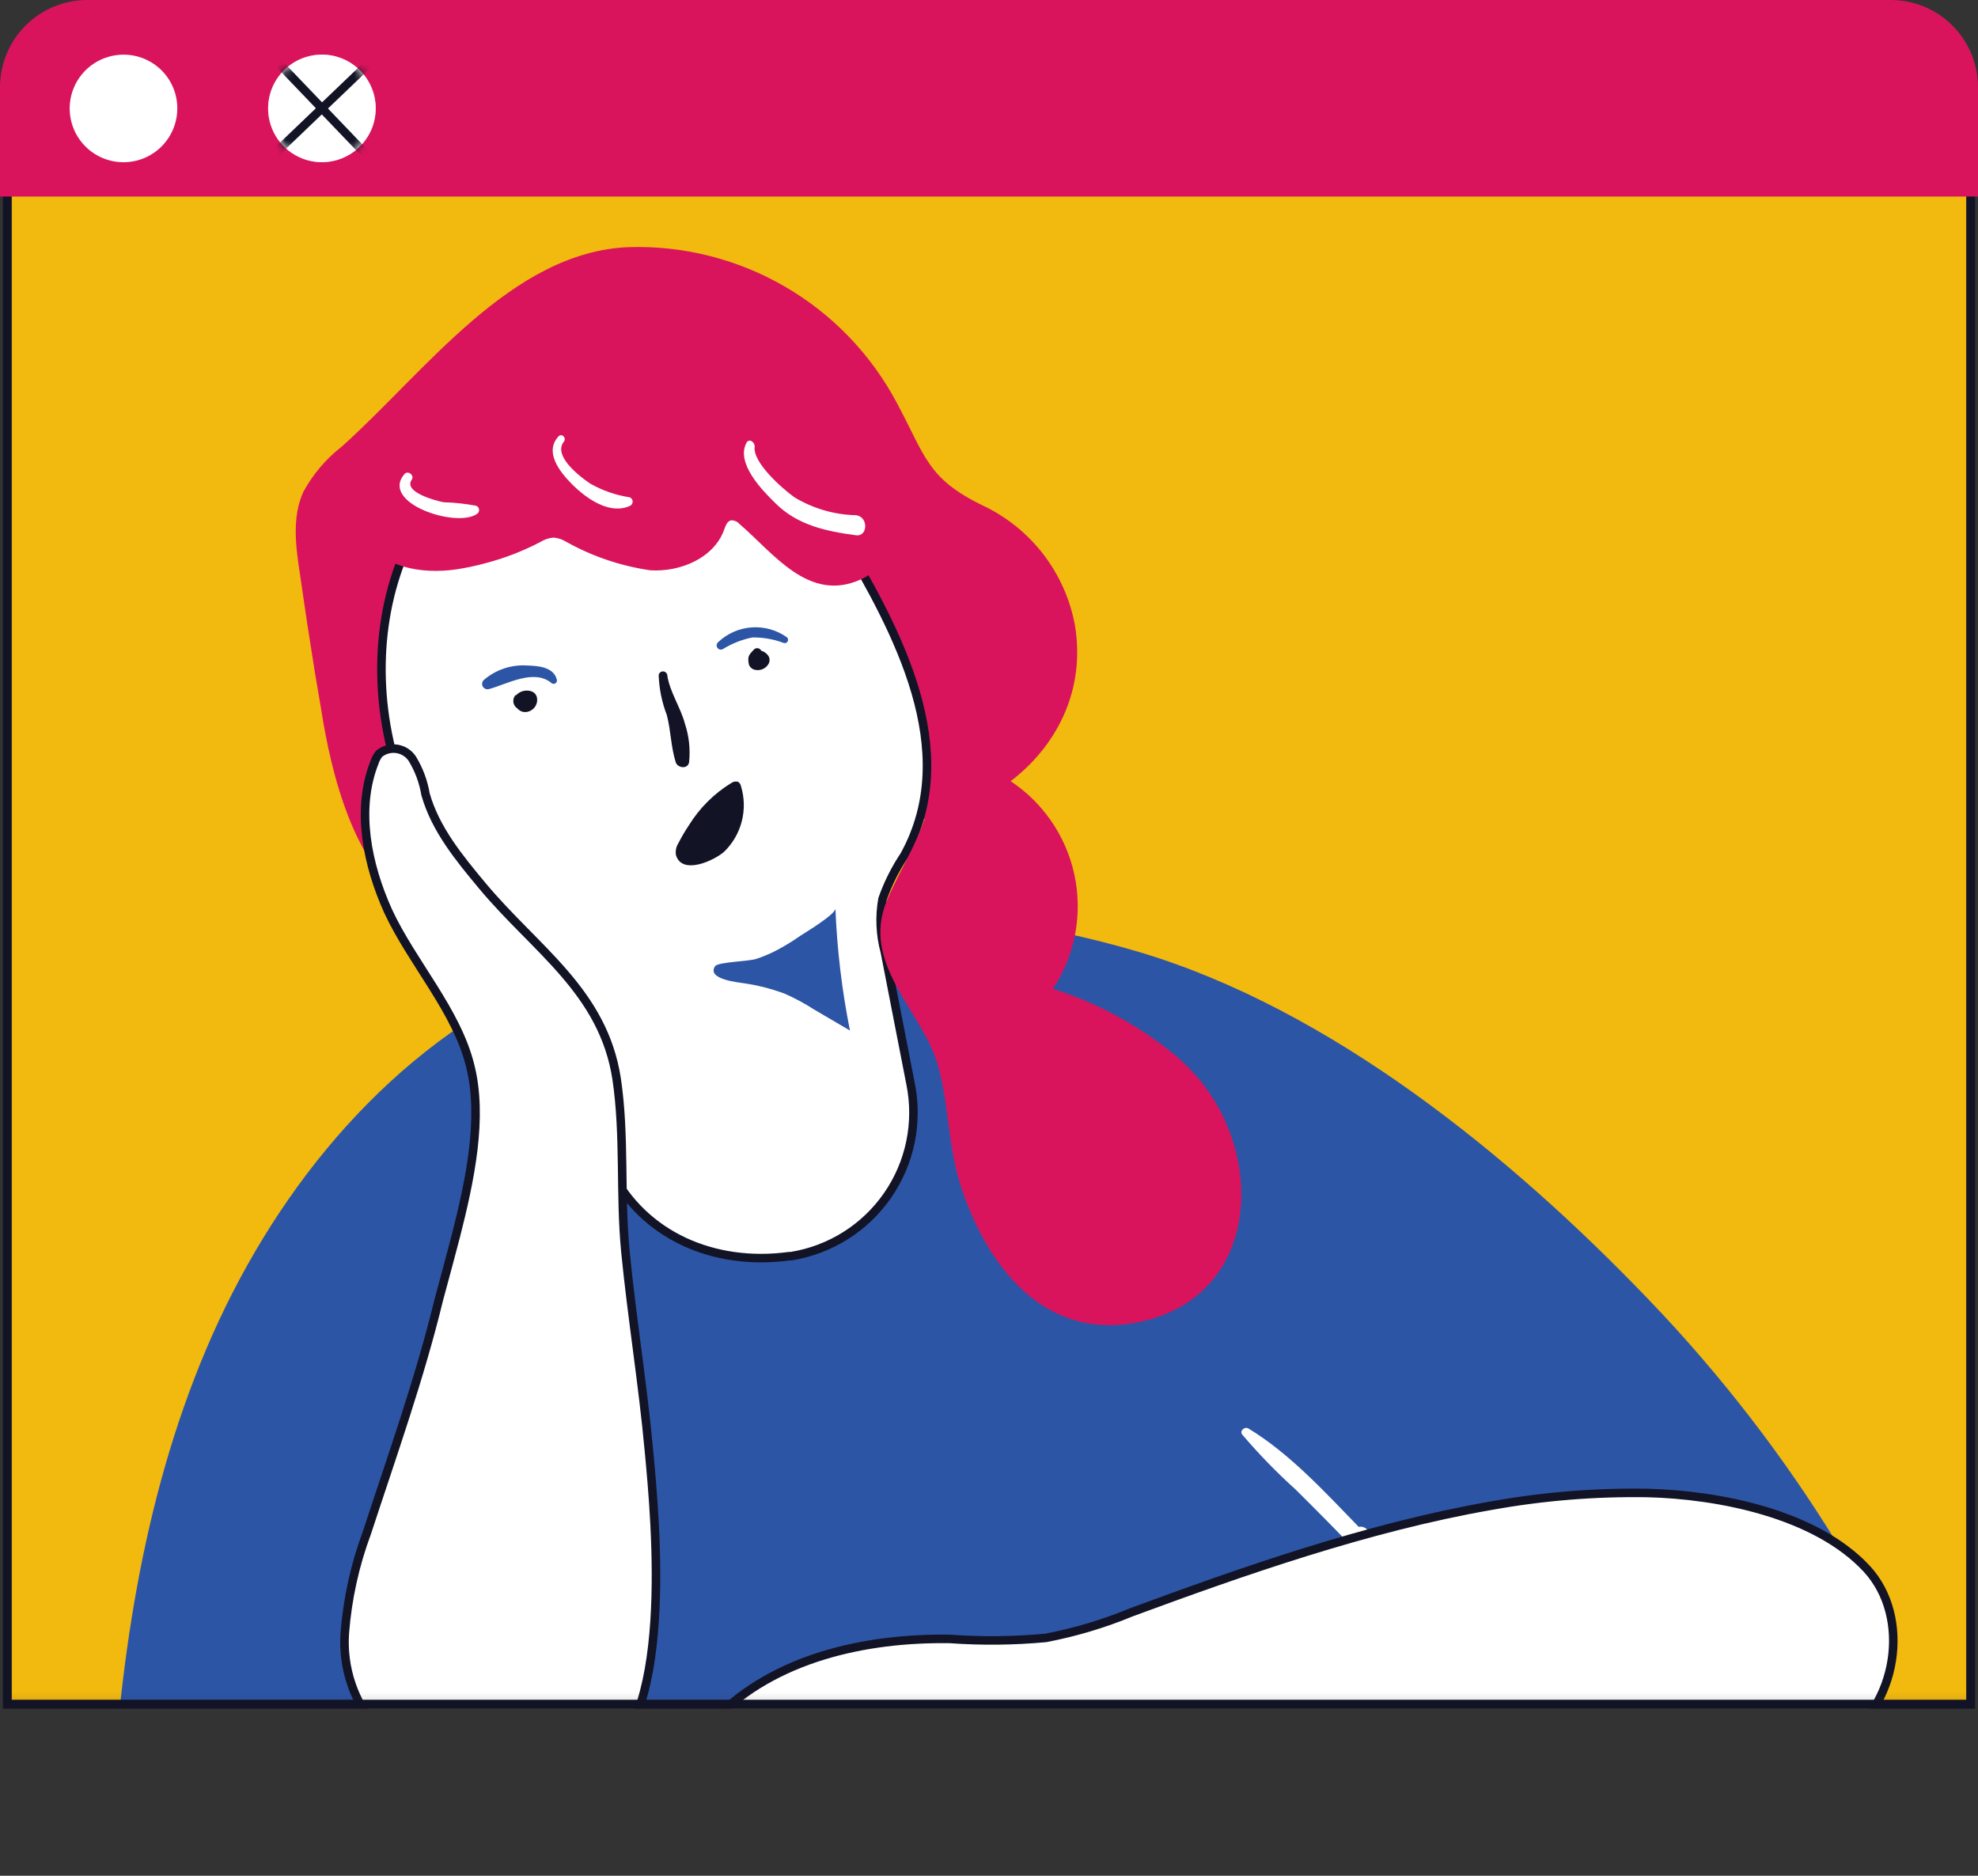 <svg width="232" height="220" viewBox="0 0 232 220" fill="none" xmlns="http://www.w3.org/2000/svg">
<rect x="0" y="0" width="232" height="220" fill="#333333" stroke="none"/>
<g id="Isolation_Mode">
<g id="Clip path group">
<mask id="mask0_23_14210" style="mask-type:luminance" maskUnits="userSpaceOnUse" x="0" y="10" width="232" height="190">
<g id="clip-path">
<path id="Vector" d="M231.146 10.622H0.852V199.881H231.146V10.622Z" fill="white"/>
</g>
</mask>
<g mask="url(#mask0_23_14210)">
<g id="Group">
<path id="Vector_2" d="M231.146 10.622H0.852V199.881H231.146V10.622Z" fill="#F2B90F"/>
<path id="Vector_3" d="M36.897 78.636C36.294 74.907 35.726 71.162 35.191 67.4C34.697 64.16 34.219 60.699 35.567 57.715C36.685 55.641 38.225 53.824 40.087 52.378C49.845 43.649 59.961 29.531 73.744 28.985C80.162 28.789 86.507 30.392 92.06 33.613C97.613 36.834 102.154 41.545 105.167 47.212C108.578 53.538 108.715 56.147 115.402 59.352C118.159 60.68 120.564 62.64 122.419 65.072C124.275 67.505 125.53 70.341 126.081 73.35C128.537 88.184 113.321 98.926 99.793 95.857C91.605 94.032 82.188 93.725 74.205 96.743C65.266 100.153 59.756 112.788 48.617 106.223C41.571 102.063 38.842 90.707 37.682 83.274L36.897 78.636Z" fill="#D9145C"/>
<path id="Vector_4" d="M50.222 216.249C37.82 214.8 25.196 212.839 12.914 215.175C13.886 195.738 16.599 176.13 24.19 158.227C31.781 140.324 44.661 124.126 62.163 115.601C83.998 104.825 110.491 104.825 133.503 111.628C156.089 118.329 177.242 135.601 193.311 152.362C201.795 161.185 209.294 170.904 215.675 181.347C217.317 183.849 218.624 186.554 219.565 189.395C220.323 192.025 220.52 194.786 220.14 197.498C219.761 200.209 218.815 202.81 217.364 205.132C207.692 220.375 184.833 215.601 170.009 217.067C156.76 218.409 143.454 219.278 130.091 219.676C103.42 220.487 76.725 219.342 50.222 216.249Z" fill="#2D55A6"/>
<path id="Vector_5" d="M71.678 137.374C75.483 144.842 83.62 148.542 92.576 147.332H92.78C95.049 146.968 97.221 146.15 99.165 144.927C101.11 143.704 102.787 142.101 104.097 140.214C105.406 138.327 106.321 136.196 106.786 133.947C107.251 131.698 107.257 129.378 106.803 127.127L103.783 111.645C103.234 109.622 103.141 107.502 103.51 105.439C104.146 103.634 105.006 101.915 106.069 100.324C112.893 87.963 105.148 73.913 98.836 63.188C96.32 58.847 92.758 55.203 88.473 52.589C84.189 49.974 79.319 48.472 74.306 48.218C52.231 47.315 41.365 67.332 45.664 86.939C48.103 98.09 54.824 106.087 63.371 113.18C71.917 120.273 72.446 126.752 71.678 137.374Z" fill="white" stroke="#121325" stroke-miterlimit="10"/>
<path id="Vector_6" d="M53.443 145.064C55.148 138.38 56.684 131.066 55.148 124.996C53.562 118.534 48.325 112.907 45.527 106.871C43.054 101.398 41.74 94.936 43.924 89.412C44.044 89.046 44.229 88.706 44.47 88.406C44.756 88.17 45.088 87.996 45.445 87.897C45.803 87.798 46.177 87.775 46.544 87.829C46.91 87.884 47.262 88.015 47.574 88.215C47.887 88.414 48.154 88.676 48.359 88.986C49.138 90.266 49.665 91.684 49.911 93.163C51.071 97.255 53.869 100.648 56.581 103.905C62.808 111.373 70.757 116.283 72.327 126.547C73.316 133.18 72.702 140.051 73.35 146.752C74.118 154.578 75.397 162.336 76.114 170.162C76.881 178.329 79.253 203.018 69.683 207.025C63.644 209.548 48.854 207.519 44.197 202.694C42.866 201.171 41.849 199.401 41.205 197.484C40.561 195.568 40.302 193.543 40.444 191.526C40.755 187.503 41.628 183.543 43.037 179.761C46.005 170.691 49.229 161.671 51.481 152.396C52.095 150.111 52.777 147.639 53.443 145.064Z" fill="white" stroke="#121325" stroke-miterlimit="10"/>
<path id="Vector_7" d="M57.009 66.036C59.21 65.459 61.339 64.635 63.355 63.581C63.823 63.284 64.355 63.103 64.907 63.052C65.395 63.083 65.868 63.229 66.289 63.478C69.376 65.221 72.76 66.378 76.268 66.888C79.8 67.11 83.74 65.456 84.934 62.131C85.105 61.671 85.293 61.091 85.787 61.023C85.965 61.024 86.14 61.063 86.302 61.136C86.463 61.209 86.608 61.316 86.725 61.449C90.717 64.859 94.828 70.707 100.918 67.98C104.16 66.53 105.831 62.864 106.036 59.25C106.394 51.407 100.611 44.228 93.464 40.955C86.316 37.681 78.111 37.698 70.315 38.721C64.79 39.286 59.396 40.755 54.348 43.069C48.957 45.729 46.978 49.889 44.027 55.004C43.235 56.134 42.716 57.432 42.512 58.796C42.308 60.16 42.424 61.553 42.85 62.864C44.556 66.581 49.452 67.366 53.478 66.786C54.669 66.61 55.849 66.36 57.009 66.036Z" fill="#D9145C"/>
<path id="Vector_8" d="M160.625 179.966C160.605 179.823 160.556 179.685 160.48 179.562C160.405 179.439 160.305 179.333 160.186 179.249C160.068 179.166 159.934 179.108 159.792 179.079C159.651 179.05 159.505 179.05 159.363 179.079C155.405 175.004 151.226 170.435 146.415 167.536C145.989 167.281 145.358 167.826 145.699 168.252C147.635 170.531 149.721 172.679 151.942 174.68C154.28 176.999 156.6 179.335 158.868 181.705C159.482 182.336 160.881 181.91 160.745 180.938C160.711 180.614 160.66 180.29 160.625 179.966Z" fill="white"/>
<path id="Vector_9" d="M174.85 176.607C160.367 179.13 145.645 184.331 132.732 189.088C129.483 190.435 126.105 191.447 122.65 192.106C118.918 192.452 115.164 192.492 111.425 192.225C101.446 192.072 90.835 194.459 83.875 201.586C81.402 204.109 80.737 210.401 84.745 212.02C88.754 213.64 95.151 210.776 99.757 211.321C104.392 211.921 109.082 211.967 113.728 211.458C128.003 209.946 142.345 209.149 156.7 209.071C173.4 208.968 190.237 209.838 206.733 207.246C209.887 206.914 212.943 205.958 215.723 204.433C222.547 200.205 224.252 189.702 218.93 183.973C212.925 177.528 201.564 175.311 193.222 175.106C187.064 175.005 180.91 175.508 174.85 176.607Z" fill="white" stroke="#121325" stroke-miterlimit="10"/>
<path id="Vector_10" d="M90.685 111.663C90.043 111.972 89.382 112.24 88.706 112.464C87.887 112.754 84.22 112.822 83.879 113.316C82.821 114.868 86.659 115.226 87.29 115.328C88.922 115.566 90.523 115.978 92.067 116.556C93.25 117.081 94.39 117.697 95.479 118.397L99.692 120.87C98.75 116.153 98.179 111.37 97.986 106.564C97.986 107.246 94.472 109.361 93.875 109.753C92.86 110.466 91.794 111.105 90.685 111.663Z" fill="#2D55A6"/>
<path id="Vector_11" d="M62.247 81.057C61.946 80.973 61.628 80.973 61.327 81.057C61.026 81.141 60.754 81.306 60.541 81.534H60.456C60.359 81.647 60.287 81.779 60.245 81.921C60.203 82.064 60.193 82.214 60.214 82.361C60.235 82.508 60.287 82.648 60.367 82.773C60.447 82.899 60.553 83.005 60.677 83.086C60.78 83.21 60.907 83.313 61.051 83.386C61.195 83.459 61.352 83.502 61.513 83.512C61.719 83.521 61.925 83.485 62.116 83.407C62.306 83.329 62.478 83.21 62.619 83.06C62.76 82.909 62.867 82.73 62.932 82.534C62.997 82.339 63.02 82.132 62.997 81.927C62.978 81.722 62.896 81.528 62.761 81.372C62.627 81.216 62.447 81.106 62.247 81.057Z" fill="#121325"/>
<path id="Vector_12" d="M90.119 76.914C89.915 76.627 89.621 76.417 89.283 76.317C89.245 76.239 89.189 76.172 89.118 76.121C89.048 76.07 88.966 76.037 88.88 76.026C88.794 76.014 88.707 76.023 88.625 76.053C88.544 76.083 88.471 76.133 88.413 76.198C87.799 76.846 87.663 77.016 87.833 77.903C87.875 78.051 87.953 78.186 88.06 78.296C88.168 78.406 88.301 78.488 88.448 78.534C88.767 78.631 89.11 78.617 89.421 78.493C89.731 78.369 89.989 78.142 90.153 77.852C90.229 77.706 90.266 77.543 90.26 77.378C90.254 77.214 90.205 77.054 90.119 76.914Z" fill="#121325"/>
<path id="Vector_13" d="M80.328 84.859C79.834 82.984 78.503 81.057 78.264 79.165C78.243 79.047 78.18 78.941 78.088 78.864C77.996 78.788 77.881 78.746 77.761 78.746C77.641 78.746 77.526 78.788 77.434 78.864C77.342 78.941 77.28 79.047 77.258 79.165C77.31 80.775 77.633 82.366 78.213 83.87C78.691 85.695 78.691 87.621 79.254 89.395C79.475 90.094 80.687 90.247 80.823 89.395C80.983 87.865 80.814 86.319 80.328 84.859Z" fill="#121325"/>
<path id="Vector_14" d="M92.304 74.748C91.099 73.89 89.633 73.479 88.157 73.585C86.681 73.691 85.288 74.307 84.218 75.328C84.126 75.411 84.069 75.526 84.057 75.649C84.045 75.773 84.081 75.896 84.156 75.995C84.231 76.094 84.34 76.161 84.463 76.182C84.585 76.204 84.711 76.179 84.815 76.112C85.866 75.469 87.02 75.013 88.227 74.766C89.473 74.743 90.712 74.957 91.878 75.396C91.963 75.436 92.06 75.443 92.15 75.417C92.24 75.391 92.318 75.334 92.37 75.256C92.421 75.177 92.443 75.083 92.431 74.99C92.419 74.897 92.374 74.811 92.304 74.748Z" fill="#2D55A6"/>
<path id="Vector_15" d="M61.853 78.056C59.989 77.925 58.149 78.538 56.736 79.761C56.636 79.859 56.571 79.988 56.553 80.127C56.534 80.266 56.562 80.407 56.632 80.528C56.703 80.649 56.811 80.743 56.941 80.796C57.071 80.849 57.215 80.856 57.35 80.818C59.414 80.273 62.604 78.397 64.668 80.102C64.73 80.159 64.808 80.194 64.891 80.203C64.974 80.212 65.058 80.195 65.13 80.153C65.203 80.111 65.26 80.047 65.293 79.971C65.327 79.894 65.335 79.809 65.316 79.727C64.958 78.244 63.15 78.09 61.853 78.056Z" fill="#2D55A6"/>
<path id="Vector_16" d="M79.289 100.307C79.2 99.81 79.303 99.297 79.579 98.874C79.94 98.162 80.344 97.473 80.79 96.811C82.043 94.773 83.762 93.061 85.806 91.816C85.917 91.74 86.043 91.69 86.176 91.669C86.309 91.649 86.445 91.658 86.573 91.696C86.663 91.757 86.74 91.835 86.798 91.926C86.857 92.017 86.896 92.118 86.915 92.225C87.319 93.558 87.35 94.977 87.004 96.327C86.658 97.676 85.949 98.906 84.953 99.88C83.742 100.955 80.006 102.66 79.289 100.307Z" fill="#121325"/>
<path id="Vector_17" d="M100.356 60.426C97.813 60.362 95.331 59.633 93.157 58.312C91.776 57.323 88.228 54.22 88.517 52.361C88.517 51.816 87.835 51.373 87.545 51.952C86.3 54.305 89.353 57.477 90.957 59.028C93.533 61.603 96.927 62.319 100.407 62.779C101.823 62.967 101.875 60.546 100.356 60.426Z" fill="white"/>
<path id="Vector_18" d="M73.863 58.329C72.224 58.081 70.645 57.532 69.206 56.709C67.978 55.874 64.822 53.453 66.136 51.799C66.477 51.373 65.897 50.759 65.504 51.185C63.798 53.043 65.692 55.379 67.091 56.794C68.797 58.499 71.543 60.426 73.914 59.318C74.007 59.269 74.083 59.196 74.134 59.105C74.186 59.014 74.21 58.911 74.205 58.807C74.2 58.703 74.165 58.603 74.104 58.518C74.043 58.434 73.96 58.368 73.863 58.329Z" fill="white"/>
<path id="Vector_19" d="M55.831 59.318C54.582 59.078 53.315 58.941 52.044 58.909C51.191 58.755 47.267 57.732 48.291 56.266C48.649 55.755 47.847 55.124 47.438 55.601C44.521 59.011 53.613 61.995 55.968 60.256C56.049 60.2 56.113 60.122 56.152 60.032C56.191 59.942 56.205 59.842 56.191 59.745C56.176 59.647 56.135 59.555 56.072 59.48C56.008 59.405 55.925 59.349 55.831 59.318Z" fill="white"/>
<path id="Vector_20" d="M138.075 123.973C133.788 120.381 128.839 117.665 123.506 115.976C124.792 114.024 125.676 111.836 126.107 109.538C126.538 107.241 126.508 104.881 126.017 102.596C125.527 100.311 124.586 98.146 123.25 96.228C121.914 94.31 120.209 92.677 118.235 91.424C120.245 86.091 120.336 80.226 118.491 74.834C118.193 73.703 117.57 72.683 116.7 71.901C115.892 71.375 114.936 71.123 113.973 71.185C113.011 71.246 112.095 71.617 111.36 72.242C110.62 72.742 109.989 73.386 109.505 74.136C109.022 74.886 108.695 75.727 108.546 76.607C108.549 77.271 108.647 77.931 108.836 78.568C109.977 83.43 110.082 88.479 109.143 93.385C108.222 98.193 105.833 101.296 104.025 105.61C100.869 113.18 108.358 118.704 110.064 125.132C111.309 129.77 111.207 134.646 112.759 139.318C115.932 148.832 122.739 157.442 133.844 155.004C147.781 151.952 148.566 135.413 140.156 126.019C139.5 125.299 138.805 124.616 138.075 123.973Z" fill="#D9145C"/>
</g>
</g>
</g>
<path id="Vector_21" d="M231.146 10.622H0.852V199.881H231.146V10.622Z" stroke="#121325" stroke-miterlimit="10"/>
<path id="Vector_22" d="M231.146 10.622H0.852V199.881H231.146V10.622Z" stroke="#121325" stroke-miterlimit="10"/>
<path id="Vector_23" d="M10.235 0H221.765C224.479 0 227.083 1.078 229.002 2.996C230.922 4.915 232 7.517 232 10.23V23.052H0V10.23C0 7.517 1.078 4.915 2.998 2.996C4.917 1.078 7.521 0 10.235 0Z" fill="#D9145C"/>
<path id="Vector_24" d="M20.795 12.72C20.795 13.968 20.425 15.188 19.73 16.226C19.036 17.264 18.049 18.073 16.895 18.549C15.741 19.026 14.471 19.15 13.246 18.906C12.021 18.661 10.896 18.058 10.014 17.174C9.132 16.29 8.533 15.165 8.291 13.94C8.049 12.715 8.177 11.446 8.657 10.293C9.138 9.141 9.949 8.157 10.989 7.466C12.03 6.775 13.252 6.408 14.501 6.411C15.329 6.411 16.149 6.574 16.913 6.891C17.678 7.209 18.373 7.674 18.958 8.26C19.543 8.846 20.006 9.541 20.321 10.307C20.637 11.072 20.798 11.892 20.795 12.72Z" fill="white"/>
<path id="Vector_25" d="M44.062 12.43C44.119 13.676 43.804 14.912 43.157 15.979C42.511 17.047 41.562 17.899 40.431 18.428C39.3 18.956 38.038 19.138 36.804 18.95C35.569 18.761 34.419 18.211 33.498 17.369C32.576 16.527 31.925 15.43 31.628 14.218C31.33 13.007 31.398 11.734 31.824 10.561C32.25 9.388 33.015 8.367 34.021 7.629C35.028 6.89 36.23 6.466 37.478 6.411C39.149 6.337 40.782 6.929 42.017 8.058C43.251 9.187 43.987 10.759 44.062 12.43Z" fill="white"/>
<g id="Clip path group_2">
<mask id="mask1_23_14210" style="mask-type:luminance" maskUnits="userSpaceOnUse" x="31" y="6" width="14" height="14">
<g id="clip-path-2">
<path id="Vector_26" d="M44.062 12.43C44.119 13.676 43.804 14.912 43.157 15.979C42.511 17.047 41.562 17.899 40.431 18.428C39.3 18.956 38.038 19.138 36.804 18.95C35.569 18.761 34.419 18.211 33.498 17.369C32.576 16.527 31.925 15.43 31.628 14.218C31.33 13.007 31.398 11.734 31.824 10.561C32.25 9.388 33.015 8.367 34.021 7.629C35.028 6.89 36.23 6.466 37.478 6.411C39.149 6.337 40.782 6.929 42.017 8.058C43.251 9.187 43.987 10.759 44.062 12.43Z" fill="white"/>
</g>
</mask>
<g mask="url(#mask1_23_14210)">
<g id="Group_2">
<path id="Vector_27" d="M44.062 12.43C44.119 13.676 43.804 14.912 43.157 15.979C42.511 17.047 41.562 17.899 40.431 18.428C39.3 18.956 38.038 19.138 36.804 18.95C35.569 18.761 34.419 18.211 33.498 17.369C32.576 16.527 31.925 15.43 31.628 14.218C31.33 13.007 31.398 11.734 31.824 10.561C32.25 9.388 33.015 8.367 34.021 7.629C35.028 6.89 36.23 6.466 37.478 6.411C39.149 6.337 40.782 6.929 42.017 8.058C43.251 9.187 43.987 10.759 44.062 12.43Z" fill="white"/>
<path id="Vector_28" d="M30.414 5.047L45.102 20.375" stroke="#121325" stroke-miterlimit="10"/>
<path id="Vector_29" d="M30.09 20.051L45.426 5.371" stroke="#121325" stroke-miterlimit="10"/>
</g>
</g>
</g>
</g>
</svg>
